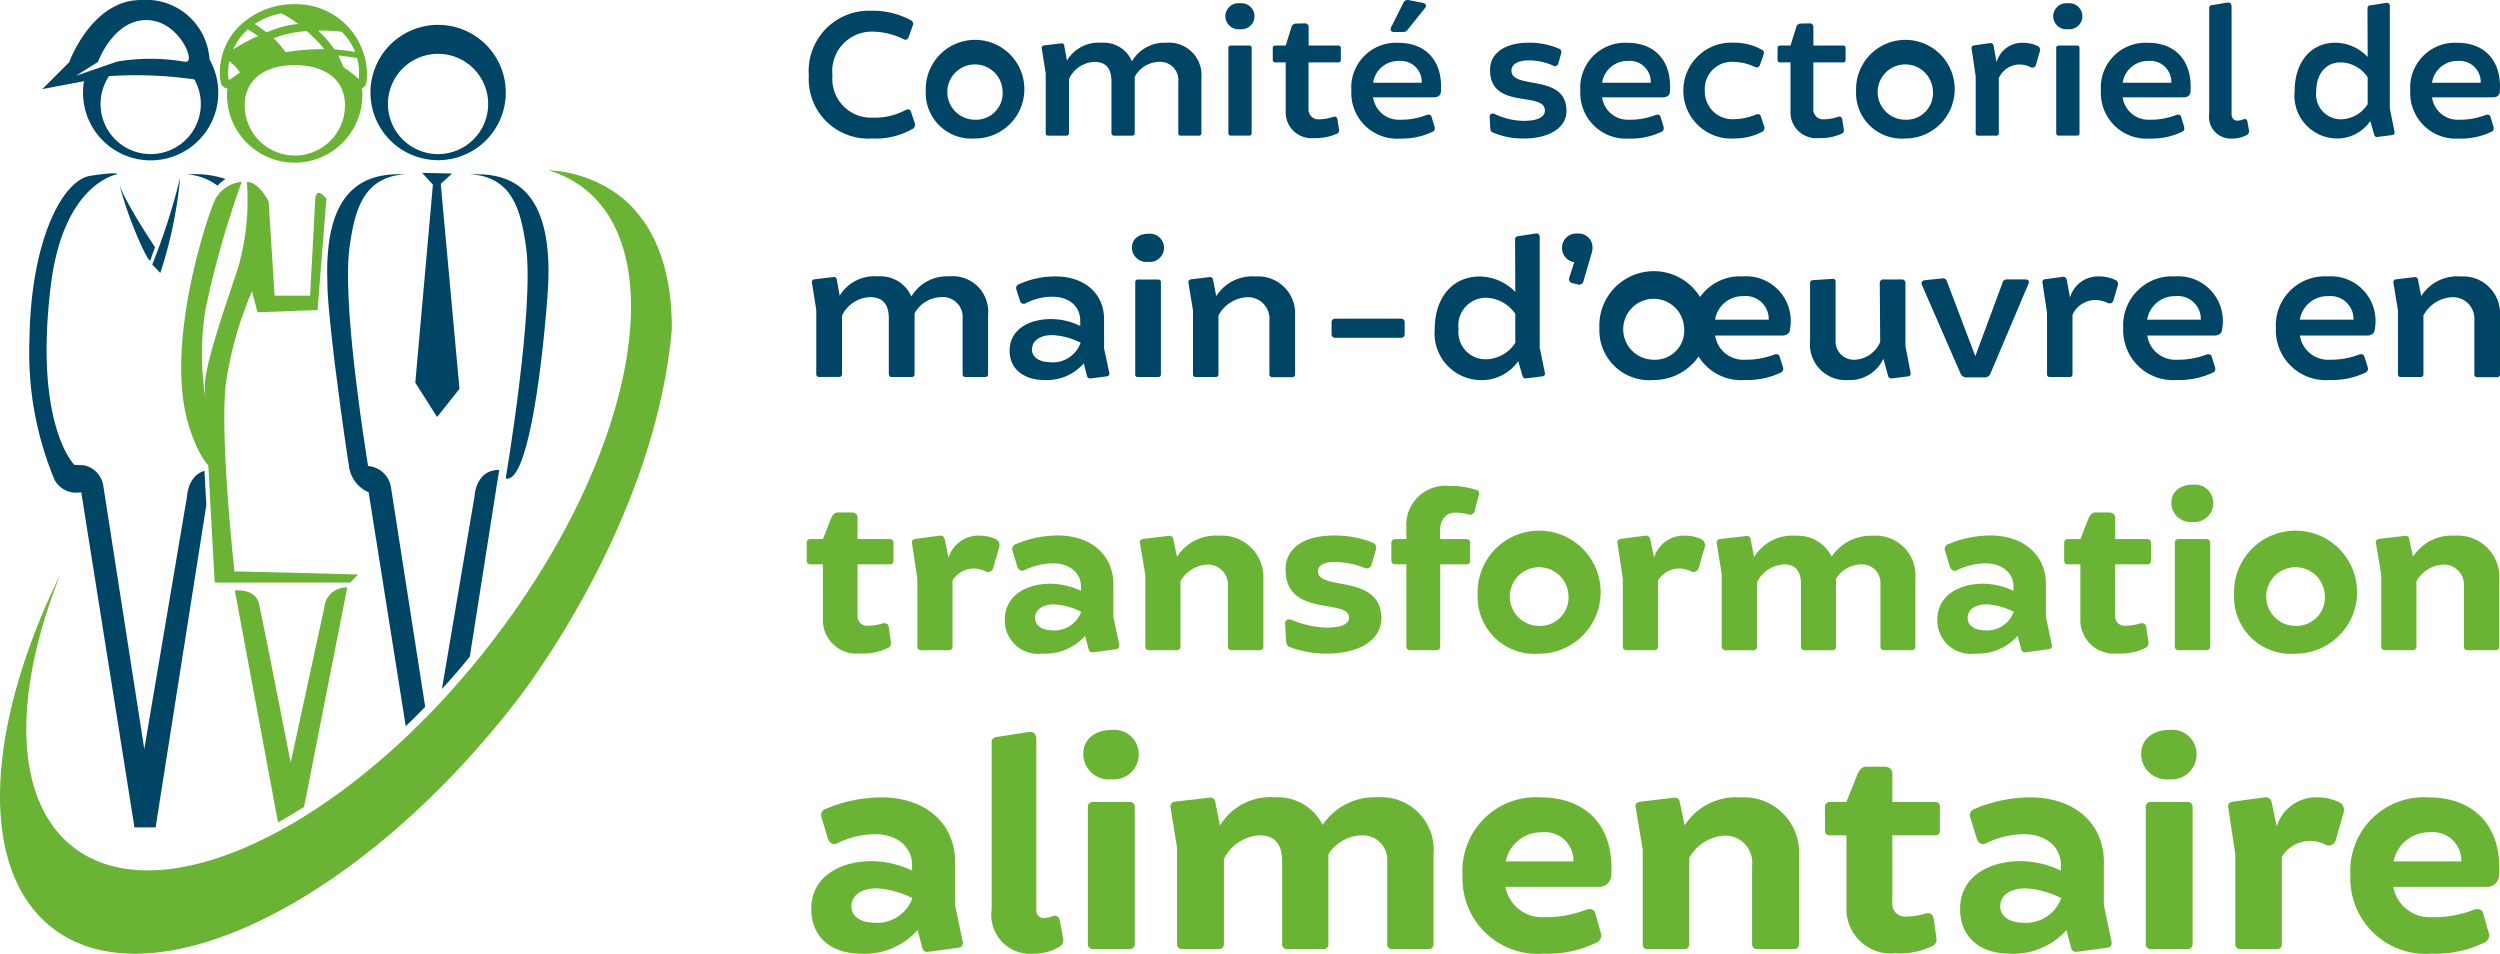 <?xml version="1.0" encoding="UTF-8"?>
<svg xmlns="http://www.w3.org/2000/svg" width="158.177" height="60.339" viewBox="0 0 158.177 60.339">
  <g id="Groupe_290" data-name="Groupe 290" transform="translate(-51.489 -589.622)">
    <g id="Groupe_15" data-name="Groupe 15" transform="translate(51.489 589.622)">
      <path id="Tracé_158" data-name="Tracé 158" d="M70.511,604.869a2.1,2.1,0,0,0-1.788,1.363c-.549,1.334-3.04,9.013-1.6,13.928.446,1.527,1.191,2.9,1.726,2.9l-.622-4.465a17.473,17.473,0,0,1,0-5.7A60.3,60.3,0,0,1,70.511,604.869Z" transform="translate(-55.217 -593.364)" fill="#6ab335"></path>
      <g id="Groupe_14" data-name="Groupe 14" transform="translate(2.682)">
        <path id="Tracé_159" data-name="Tracé 159" d="M69.533,604.534a6.069,6.069,0,0,0-2.23-.3h-.445a3.632,3.632,0,0,1,2.166.72A2.332,2.332,0,0,1,69.533,604.534Z" transform="translate(-57.943 -593.208)" fill="#004565"></path>
        <path id="Tracé_160" data-name="Tracé 160" d="M65.614,593.361a4.021,4.021,0,0,0-4.329-3.739c-3.133,0-4.546,3.937-4.546,3.937l-1.7,1.7,2.638-.5a4.279,4.279,0,1,0,7.933-1.39Zm-8.453,1.058,1.4-.879s.951-2.648,3.059-2.648,3.215,2.829,2.443,2.63v.01a12.682,12.682,0,0,0-4.279-.017Zm4.734,4.953a3.17,3.17,0,0,1-2.636-4.933,25.686,25.686,0,0,1,5.4.208,3.169,3.169,0,0,1-2.762,4.724Z" transform="translate(-55.043 -589.622)" fill="#004565"></path>
      </g>
      <path id="Tracé_161" data-name="Tracé 161" d="M75.559,652.766l2.732-13.884a1.376,1.376,0,0,0-1.446,1.241l-2.133,9.843s-1.79-9.153-2.018-10.092-1.517-.806-1.517-.806l2.735,14.677C74.455,653.444,75.006,653.116,75.559,652.766Z" transform="translate(-56.321 -601.712)" fill="#6ab335"></path>
      <path id="Tracé_162" data-name="Tracé 162" d="M78.367,629.713l-7.829-.2s-1-9.047-.5-12.183a23.6,23.6,0,0,1,1.609-5.537l.353,1.33,3.795-.14.564-7.046s-.664-.889-.712.085-.323,6.052-.323,6.052H73.079L72.7,606.1s-.61-1.225-1.376-1.225A15.431,15.431,0,0,1,70.8,610.2c-.791,2.43-2.114,6.138-2.129,7.517s.619,12.505.619,12.505h8.576Z" transform="translate(-55.705 -593.365)" fill="#6ab335"></path>
      <path id="Tracé_163" data-name="Tracé 163" d="M88.25,624.591,86.186,636.8q.9-.982,1.763-2.046l1.858-11.814C88.311,622.937,88.25,624.591,88.25,624.591Zm-5.28-.482a1.6,1.6,0,0,0-1.459-1.416c-.418-2.626-1.622-10.656-1.168-13.87.324-2.289.843-4.441,3.563-4.592h-.431c-2.333,0-4.726,1.089-4.539,6.749,0,.033,0,.059,0,.094,0,.816.149,2.387.353,4.131.07.643.148,1.276.231,1.889.293,2.295.609,4.54.773,5.517a2.085,2.085,0,0,0,1.254,1.744l2.348,14.8q.619-.594,1.23-1.226Z" transform="translate(-58.223 -593.208)" fill="#004565"></path>
      <path id="Tracé_164" data-name="Tracé 164" d="M86.741,604.116l.685.747L86.312,617.39l1.381,2.173,1.414-1.782-1.185-12.967.715-.657Z" transform="translate(-60.036 -593.179)" fill="#004565"></path>
      <path id="Tracé_165" data-name="Tracé 165" d="M93.1,623.482s1.835-10.784,1.287-14.659c-.324-2.289-.843-4.441-3.563-4.592h.431c2.457,0,4.986,1.2,4.493,7.681C95.322,617.523,94.388,623.829,93.1,623.482Z" transform="translate(-61.106 -593.208)" fill="#004565"></path>
      <path id="Tracé_166" data-name="Tracé 166" d="M86.833,591.707a4.281,4.281,0,1,0,4.281,4.281A4.281,4.281,0,0,0,86.833,591.707Zm0,8.176A3.171,3.171,0,1,1,90,596.713,3.171,3.171,0,0,1,86.833,599.883Z" transform="translate(-59.113 -590.134)" fill="#004565"></path>
      <path id="Tracé_167" data-name="Tracé 167" d="M61.41,604.757a24.385,24.385,0,0,0,1.184,3.5c.778,1.807.838,1.555.838,1.555l.3-.835S61.553,605.725,61.41,604.757Z" transform="translate(-53.924 -593.337)" fill="#004565"></path>
      <path id="Tracé_168" data-name="Tracé 168" d="M64.256,610.013a40.179,40.179,0,0,0,1.765-5.5,27.273,27.273,0,0,1-1.256,6.031Z" transform="translate(-54.623 -593.276)" fill="#004565"></path>
      <path id="Tracé_169" data-name="Tracé 169" d="M93.994,613.99c.032-3.712-1.034-6.717-3.306-8.476a8.091,8.091,0,0,0-4.519-1.61,6.746,6.746,0,0,1,2.261,1.135c5.663,4.388,3.027,17.277-5.891,28.791s-20.742,17.284-26.406,12.9c-3.793-2.939-3.854-9.7-.807-17.3-4.766,9.7-5.262,18.737-.523,22.407,6.3,4.878,19.432-1.541,29.339-14.327C84.141,637.5,92.886,626.531,93.994,613.99Z" transform="translate(-51.489 -593.127)" fill="#6ab335"></path>
      <path id="Tracé_170" data-name="Tracé 170" d="M74.592,589.975a4.88,4.88,0,0,0-3.1,1.1.21.21,0,0,0-.029.016l0,0a4.13,4.13,0,0,0-1.535,3.176,2.351,2.351,0,0,0,.072.691.464.464,0,0,0,.407.352c-.011.115-.026.227-.026.344a4.281,4.281,0,1,0,8.561,0c0-.124-.008-.246-.02-.367a.441.441,0,0,0,.277-.358,3.638,3.638,0,0,0,.039-.662h0A4.491,4.491,0,0,0,74.592,589.975Zm1.679,1.669c.42,0,.785.02,1.044.042.146.012.254.023.324.032a3.744,3.744,0,0,1,.847,1.277c-.337-.054-.856-.134-1.311-.158a6.028,6.028,0,0,0-.608-.771c-.143-.152-.279-.287-.416-.419Zm-.081.772c.129.139.24.275.343.408a13.961,13.961,0,0,0-2.448.187,5.792,5.792,0,0,0-.761-.882c.19-.071.383-.137.577-.194a7.316,7.316,0,0,1,1.527-.257C75.668,591.891,75.92,592.128,76.19,592.416Zm-2.37-1.858a5.089,5.089,0,0,1,.623.354c.128.084.275.189.429.306a7.148,7.148,0,0,0-1.116.224c-.3.088-.594.2-.879.312-.19-.147-.384-.291-.562-.409-.068-.041-.125-.078-.18-.113A4.326,4.326,0,0,1,73.82,590.557ZM71.7,591.569a7.182,7.182,0,0,1,.64.418,15.479,15.479,0,0,0-1.576.847A3.8,3.8,0,0,1,71.7,591.569Zm-.895,3.009a2.614,2.614,0,0,1-.269.18.4.4,0,0,1-.043.023,2.238,2.238,0,0,1-.042-.515,3.505,3.505,0,0,1,.073-.687,2.578,2.578,0,0,1,.4.36,3.877,3.877,0,0,1,.275.351C71.046,594.4,70.915,594.5,70.8,594.578Zm3.866,4.972A3.171,3.171,0,0,1,71.5,596.38c0-1.751,1.42-2.554,3.171-2.554s3.172.8,3.172,2.554A3.171,3.171,0,0,1,74.669,599.55Zm4.05-4.844a9.642,9.642,0,0,0-.981-.757,4.734,4.734,0,0,0-.334-.73c.457.041.927.122,1.208.166a3.456,3.456,0,0,1,.12.882C78.734,594.455,78.729,594.6,78.72,594.706Z" transform="translate(-56.017 -589.709)" fill="#6ab335"></path>
      <path id="Tracé_171" data-name="Tracé 171" d="M65.03,622.98c-1.046.3-1.1,1.592-1.1,1.592l-2.708,16.015-2.6-16.71a1.549,1.549,0,0,0-1.24-1.253L56.8,622.6s-2.563-2.5-1.5-11.291c.794-6.589,4.233-7.1,4.233-7.1s-.015-.172-1.741.106-3.757,4.038-3.836,10.4a20.891,20.891,0,0,0,1.586,8.829,1.564,1.564,0,0,0,1.521.81l.172-.017,3.365,21.2h1.339l3.211-20.409C65.106,624.424,65.067,623.7,65.03,622.98Z" transform="translate(-52.093 -593.188)" fill="#004565"></path>
    </g>
    <g id="Groupe_16" data-name="Groupe 16" transform="translate(102.528 589.622)">
      <path id="Tracé_172" data-name="Tracé 172" d="M125.915,597.977a4.7,4.7,0,0,1-2.615.63,3.763,3.763,0,0,1-3.992-3.98,3.817,3.817,0,0,1,3.98-4.1,4.945,4.945,0,0,1,2.483.606.236.236,0,0,1,.131.285l-.273.761c-.059.166-.19.214-.309.154a4.5,4.5,0,0,0-2.031-.487,2.5,2.5,0,0,0-2.484,2.78,2.442,2.442,0,0,0,2.5,2.661,4.128,4.128,0,0,0,2.115-.475c.155-.084.3-.047.345.084l.249.736A.321.321,0,0,1,125.915,597.977Z" transform="translate(-119.173 -589.845)" fill="#004565"></path>
      <path id="Tracé_173" data-name="Tracé 173" d="M129.115,596.241a3.12,3.12,0,1,1,3.113,3.03A2.891,2.891,0,0,1,129.115,596.241Zm4.859,0a1.749,1.749,0,1,0-1.747,1.842A1.685,1.685,0,0,0,133.974,596.241Z" transform="translate(-121.58 -590.509)" fill="#004565"></path>
      <path id="Tracé_174" data-name="Tracé 174" d="M148.941,595.449v3.47a.15.15,0,0,1-.167.166h-1.128a.15.15,0,0,1-.166-.166v-3.255a1.15,1.15,0,0,0-1.248-1.248,1.79,1.79,0,0,0-1.509.951v3.552a.15.15,0,0,1-.166.166h-1.129a.159.159,0,0,1-.178-.166v-3.255c0-.9-.4-1.248-1.093-1.248a1.858,1.858,0,0,0-1.592,1.081v3.422c0,.107-.06.166-.179.166h-1.128a.15.15,0,0,1-.166-.166v-3.766l-.25-1.58a.165.165,0,0,1,.154-.2l1.081-.13a.161.161,0,0,1,.19.166l.166.927a2.317,2.317,0,0,1,2.2-1.129,1.922,1.922,0,0,1,1.914,1.176,2.361,2.361,0,0,1,2.162-1.176A2.053,2.053,0,0,1,148.941,595.449Z" transform="translate(-123.967 -590.501)" fill="#004565"></path>
      <path id="Tracé_175" data-name="Tracé 175" d="M154.237,590.705a.832.832,0,0,1,.938-.807.824.824,0,1,1,0,1.64A.837.837,0,0,1,154.237,590.705Zm.19,7.4v-5.37a.15.15,0,0,1,.166-.166h1.14a.15.15,0,0,1,.167.166v5.37a.15.15,0,0,1-.167.166h-1.14A.15.15,0,0,1,154.427,598.108Z" transform="translate(-127.746 -589.69)" fill="#004565"></path>
      <path id="Tracé_176" data-name="Tracé 176" d="M162.515,593.151v.736a.15.15,0,0,1-.166.166h-1.877v2.934a.623.623,0,0,0,.665.666,2.919,2.919,0,0,0,.891-.154.187.187,0,0,1,.274.166l.1.641a.223.223,0,0,1-.119.25,3.308,3.308,0,0,1-1.473.285,1.632,1.632,0,0,1-1.782-1.7v-3.089h-.641c-.119,0-.178-.059-.178-.166v-.736c0-.107.059-.166.178-.166h.641l.357-1.141a.307.307,0,0,1,.273-.249l.558-.013a.233.233,0,0,1,.262.262v1.141h1.877A.15.15,0,0,1,162.515,593.151Z" transform="translate(-128.719 -590.103)" fill="#004565"></path>
      <path id="Tracé_177" data-name="Tracé 177" d="M170.466,595.438c-.012.214-.19.344-.439.344h-3.85a1.64,1.64,0,0,0,1.711,1.414,4.455,4.455,0,0,0,1.64-.285c.166-.071.309-.036.345.1l.19.618c.035.143.011.261-.107.321a4.46,4.46,0,0,1-2.068.44,2.891,2.891,0,0,1-3.088-3.03,2.834,2.834,0,0,1,2.97-3.029C169.467,592.325,170.608,593.43,170.466,595.438Zm-2.661-1.96a1.614,1.614,0,0,0-1.628,1.378h3.077A1.329,1.329,0,0,0,167.8,593.478Zm-.487-2.138.784-1.557a.3.3,0,0,1,.333-.155l.9.179c.19.047.249.178.119.332l-1.093,1.366a.351.351,0,0,1-.309.143h-.57C167.318,591.648,167.235,591.505,167.318,591.34Z" transform="translate(-130.338 -589.622)" fill="#004565"></path>
      <path id="Tracé_178" data-name="Tracé 178" d="M178.563,599.264a4.732,4.732,0,0,1-1.985-.392c-.119-.048-.131-.167-.143-.285l-.035-.724c0-.155.155-.214.309-.155a4.3,4.3,0,0,0,1.853.439c.867,0,1.33-.237,1.33-.654,0-1.247-3.481-.011-3.469-2.578,0-1.033.915-1.711,2.448-1.711a4.691,4.691,0,0,1,1.924.38.236.236,0,0,1,.131.285l-.179.63a.222.222,0,0,1-.309.166,3.727,3.727,0,0,0-1.568-.344c-.678,0-1.081.249-1.093.629-.023,1.271,3.457.154,3.481,2.554C181.271,598.563,180.2,599.264,178.563,599.264Z" transform="translate(-133.185 -590.501)" fill="#004565"></path>
      <path id="Tracé_179" data-name="Tracé 179" d="M189.669,596.317c-.013.214-.19.344-.44.344h-3.85a1.64,1.64,0,0,0,1.711,1.414,4.451,4.451,0,0,0,1.639-.285c.167-.071.309-.035.345.1l.19.618c.035.143.012.261-.107.321a4.458,4.458,0,0,1-2.067.44,2.891,2.891,0,0,1-3.089-3.03,2.835,2.835,0,0,1,2.971-3.03C188.671,593.2,189.811,594.309,189.669,596.317Zm-2.661-1.96a1.614,1.614,0,0,0-1.628,1.378h3.077A1.328,1.328,0,0,0,187.008,594.357Z" transform="translate(-135.051 -590.501)" fill="#004565"></path>
      <path id="Tracé_180" data-name="Tracé 180" d="M197.653,598.824a3.791,3.791,0,0,1-1.77.44,3.037,3.037,0,1,1-.011-6.06,3.5,3.5,0,0,1,1.722.44.221.221,0,0,1,.131.273l-.238.678a.218.218,0,0,1-.321.143,3.332,3.332,0,0,0-1.366-.322,1.712,1.712,0,0,0-1.806,1.818,1.751,1.751,0,0,0,1.889,1.806,3.779,3.779,0,0,0,1.307-.274c.166-.071.3-.059.345.083l.214.642A.284.284,0,0,1,197.653,598.824Z" transform="translate(-137.168 -590.501)" fill="#004565"></path>
      <path id="Tracé_181" data-name="Tracé 181" d="M204.842,593.151v.736a.15.15,0,0,1-.166.166H202.8v2.934a.623.623,0,0,0,.666.666,2.927,2.927,0,0,0,.891-.154.187.187,0,0,1,.273.166l.1.641a.222.222,0,0,1-.119.25,3.3,3.3,0,0,1-1.473.285,1.632,1.632,0,0,1-1.782-1.7v-3.089h-.642c-.118,0-.178-.059-.178-.166v-.736c0-.107.06-.166.178-.166h.642l.356-1.141a.307.307,0,0,1,.273-.249l.558-.013a.233.233,0,0,1,.261.262v1.141h1.877A.15.15,0,0,1,204.842,593.151Z" transform="translate(-139.108 -590.103)" fill="#004565"></path>
      <path id="Tracé_182" data-name="Tracé 182" d="M207.125,596.241a3.12,3.12,0,1,1,3.113,3.03A2.891,2.891,0,0,1,207.125,596.241Zm4.859,0a1.749,1.749,0,1,0-1.747,1.842A1.685,1.685,0,0,0,211.984,596.241Z" transform="translate(-140.727 -590.509)" fill="#004565"></path>
      <path id="Tracé_183" data-name="Tracé 183" d="M221.13,593.728l-.249.867a.232.232,0,0,1-.345.154,1.588,1.588,0,0,0-.724-.166,1.445,1.445,0,0,0-1.283.867v3.47a.15.15,0,0,1-.166.166h-1.129a.145.145,0,0,1-.167-.166v-3.588l-.261-1.758c-.012-.119.035-.19.154-.2l1-.143a.2.2,0,0,1,.238.155l.19,1.057a1.674,1.674,0,0,1,1.675-1.236,2.141,2.141,0,0,1,.891.19A.268.268,0,0,1,221.13,593.728Z" transform="translate(-143.102 -590.501)" fill="#004565"></path>
      <path id="Tracé_184" data-name="Tracé 184" d="M223.653,590.705a.833.833,0,0,1,.939-.807.824.824,0,1,1,0,1.64A.837.837,0,0,1,223.653,590.705Zm.19,7.4v-5.37a.15.15,0,0,1,.167-.166h1.14a.15.15,0,0,1,.166.166v5.37a.15.15,0,0,1-.166.166h-1.14A.15.15,0,0,1,223.843,598.108Z" transform="translate(-144.783 -589.69)" fill="#004565"></path>
      <path id="Tracé_185" data-name="Tracé 185" d="M233.318,596.317c-.012.214-.19.344-.439.344h-3.85a1.64,1.64,0,0,0,1.711,1.414,4.451,4.451,0,0,0,1.639-.285c.166-.071.309-.035.345.1l.19.618c.035.143.011.261-.107.321a4.458,4.458,0,0,1-2.067.44,2.891,2.891,0,0,1-3.089-3.03,2.834,2.834,0,0,1,2.97-3.03C232.32,593.2,233.46,594.309,233.318,596.317Zm-2.661-1.96a1.614,1.614,0,0,0-1.628,1.378h3.077A1.329,1.329,0,0,0,230.656,594.357Z" transform="translate(-145.764 -590.501)" fill="#004565"></path>
      <path id="Tracé_186" data-name="Tracé 186" d="M239.133,598.2a1.818,1.818,0,0,1-.927.238,1.375,1.375,0,0,1-1.474-1.557v-6.7A.165.165,0,0,1,236.9,590l.985-.167c.167-.023.262.083.262.261v6.784c0,.261.143.428.356.428a.97.97,0,0,0,.392-.084.169.169,0,0,1,.25.119l.107.594A.268.268,0,0,1,239.133,598.2Z" transform="translate(-147.993 -589.673)" fill="#004565"></path>
      <path id="Tracé_187" data-name="Tracé 187" d="M250.049,598.229l-.927.119a.17.17,0,0,1-.19-.142l-.25-.868a2.529,2.529,0,0,1-2.055,1.105,2.71,2.71,0,0,1-2.732-2.982c0-1.854,1.034-3.078,2.578-3.078a2.869,2.869,0,0,1,2.043.9l-.011-3.054a.191.191,0,0,1,.2-.214l.987-.154a.192.192,0,0,1,.226.214v6.475l.3,1.473C250.239,598.158,250.168,598.217,250.049,598.229Zm-1.533-1.96v-1.7a2.1,2.1,0,0,0-1.722-.94c-.915,0-1.533.725-1.533,1.831a1.576,1.576,0,0,0,1.533,1.77A2.037,2.037,0,0,0,248.516,596.269Z" transform="translate(-149.751 -589.681)" fill="#004565"></path>
      <path id="Tracé_188" data-name="Tracé 188" d="M259.258,596.317c-.012.214-.19.344-.439.344h-3.85a1.64,1.64,0,0,0,1.711,1.414,4.451,4.451,0,0,0,1.639-.285c.166-.071.309-.035.345.1l.19.618c.035.143.011.261-.107.321a4.458,4.458,0,0,1-2.067.44,2.891,2.891,0,0,1-3.089-3.03,2.835,2.835,0,0,1,2.971-3.03C258.26,593.2,259.4,594.309,259.258,596.317Zm-2.661-1.96a1.614,1.614,0,0,0-1.628,1.378h3.077A1.328,1.328,0,0,0,256.6,594.357Z" transform="translate(-152.131 -590.501)" fill="#004565"></path>
      <path id="Tracé_189" data-name="Tracé 189" d="M130.716,615.231v3.753a.164.164,0,0,1-.183.18h-1.245a.164.164,0,0,1-.183-.18v-3.522a1.255,1.255,0,0,0-1.376-1.349,1.976,1.976,0,0,0-1.664,1.028v3.843a.164.164,0,0,1-.184.18h-1.245a.174.174,0,0,1-.2-.18v-3.522c0-.977-.445-1.349-1.205-1.349a2.051,2.051,0,0,0-1.757,1.169v3.7c0,.116-.065.18-.2.18h-1.245a.164.164,0,0,1-.183-.18V614.91l-.275-1.71a.18.18,0,0,1,.171-.219l1.193-.141a.177.177,0,0,1,.209.18l.183,1a2.57,2.57,0,0,1,2.424-1.221,2.121,2.121,0,0,1,2.11,1.273,2.616,2.616,0,0,1,2.385-1.273A2.242,2.242,0,0,1,130.716,615.231Z" transform="translate(-119.239 -595.312)" fill="#004565"></path>
      <path id="Tracé_190" data-name="Tracé 190" d="M142.295,619.126l-1.022.128a.2.2,0,0,1-.235-.168l-.2-.783a3.109,3.109,0,0,1-2.529,1.053c-1.311-.013-2.163-.733-2.163-1.85,0-1.363,1.245-2.006,2.621-2.006a4.191,4.191,0,0,1,1.848.437v-.322c0-.912-.681-1.529-1.782-1.529a3.644,3.644,0,0,0-1.69.425.24.24,0,0,1-.341-.18l-.236-.72a.256.256,0,0,1,.158-.309,5.509,5.509,0,0,1,2.32-.5c1.861,0,3.079,1.093,3.079,2.712v1.838l.328,1.542A.177.177,0,0,1,142.295,619.126Zm-1.664-2.108v-.026a4.363,4.363,0,0,0-1.769-.475c-.787-.013-1.3.347-1.3.912,0,.476.445.784,1.127.8A1.861,1.861,0,0,0,140.631,617.018Z" transform="translate(-123.306 -595.312)" fill="#004565"></path>
      <path id="Tracé_191" data-name="Tracé 191" d="M146.4,610.1c0-.527.419-.874,1.035-.874a.893.893,0,1,1,0,1.774A.916.916,0,0,1,146.4,610.1Zm.21,8.007V612.3a.164.164,0,0,1,.183-.18h1.258a.164.164,0,0,1,.183.18v5.809a.164.164,0,0,1-.183.18H146.79A.164.164,0,0,1,146.607,618.106Z" transform="translate(-125.822 -594.434)" fill="#004565"></path>
      <path id="Tracé_192" data-name="Tracé 192" d="M157.887,615.257v3.728a.174.174,0,0,1-.184.192h-1.258a.173.173,0,0,1-.183-.192v-3.393a1.363,1.363,0,0,0-1.4-1.477,2.181,2.181,0,0,0-1.822,1.157v3.714a.161.161,0,0,1-.171.18H151.61a.164.164,0,0,1-.183-.18v-4.036l-.289-1.76a.185.185,0,0,1,.184-.206l1.154-.141a.194.194,0,0,1,.222.18l.2,1.029a2.683,2.683,0,0,1,2.49-1.247A2.337,2.337,0,0,1,157.887,615.257Z" transform="translate(-126.985 -595.312)" fill="#004565"></path>
      <path id="Tracé_193" data-name="Tracé 193" d="M163.377,616.345h4.154a.221.221,0,0,1,.235.244v.72a.222.222,0,0,1-.235.245h-4.154a.222.222,0,0,1-.236-.245v-.72A.222.222,0,0,1,163.377,616.345Z" transform="translate(-129.931 -596.181)" fill="#004565"></path>
      <path id="Tracé_194" data-name="Tracé 194" d="M178.579,618.238l-1.022.128a.189.189,0,0,1-.21-.154l-.275-.939a2.8,2.8,0,0,1-2.267,1.2,2.956,2.956,0,0,1-3.014-3.226c0-2.006,1.14-3.329,2.844-3.329a3.2,3.2,0,0,1,2.254.976l-.013-3.3c0-.155.078-.219.223-.231l1.087-.167a.211.211,0,0,1,.249.232v7l.328,1.594C178.789,618.161,178.71,618.225,178.579,618.238Zm-1.69-2.121v-1.838a2.333,2.333,0,0,0-1.9-1.016,1.747,1.747,0,0,0-1.689,1.98,1.718,1.718,0,0,0,1.689,1.915A2.263,2.263,0,0,0,176.889,616.117Z" transform="translate(-132.054 -594.424)" fill="#004565"></path>
      <path id="Tracé_195" data-name="Tracé 195" d="M184.321,610.518l-.5,1.71a.284.284,0,0,1-.38.192l-.315-.077a.259.259,0,0,1-.2-.347l.315-.976a.911.911,0,0,1-.773-.926.9.9,0,0,1,.983-.887.87.87,0,0,1,.944.887A1.1,1.1,0,0,1,184.321,610.518Z" transform="translate(-134.676 -594.429)" fill="#004565"></path>
      <path id="Tracé_196" data-name="Tracé 196" d="M185.6,616.087a3.444,3.444,0,1,1,3.432,3.278A3.16,3.16,0,0,1,185.6,616.087Zm5.36,0a1.927,1.927,0,1,0-1.927,1.992A1.839,1.839,0,0,0,190.961,616.087Z" transform="translate(-135.444 -595.32)" fill="#004565"></path>
      <path id="Tracé_197" data-name="Tracé 197" d="M199.542,616.169c-.014.232-.21.374-.485.374h-4.246a1.8,1.8,0,0,0,1.888,1.529,5.007,5.007,0,0,0,1.808-.308c.183-.077.341-.039.38.1l.211.669a.271.271,0,0,1-.118.347,4.992,4.992,0,0,1-2.28.475,3.159,3.159,0,0,1-3.408-3.278,3.1,3.1,0,0,1,3.276-3.277A2.825,2.825,0,0,1,199.542,616.169Zm-2.936-2.12a1.77,1.77,0,0,0-1.8,1.49h3.395A1.454,1.454,0,0,0,196.606,614.049Z" transform="translate(-137.331 -595.312)" fill="#004565"></path>
      <path id="Tracé_198" data-name="Tracé 198" d="M209.46,619.176l-1.022.128a.208.208,0,0,1-.236-.154l-.3-1.093a2.338,2.338,0,0,1-2.227,1.35,2.265,2.265,0,0,1-2.412-2.493v-3.651a.181.181,0,0,1,.2-.179l1.232-.078c.131-.012.183.064.183.18v3.69a1.165,1.165,0,0,0,1.245,1.246A1.852,1.852,0,0,0,207.7,617l-.026-3.715a.22.22,0,0,1,.25-.244h1.139a.222.222,0,0,1,.236.244v3.971l.327,1.71A.176.176,0,0,1,209.46,619.176Z" transform="translate(-139.778 -595.361)" fill="#004565"></path>
      <path id="Tracé_199" data-name="Tracé 199" d="M219.381,613.293l-2.412,5.693a.372.372,0,0,1-.38.244h-1.14a.385.385,0,0,1-.367-.232l-2.45-5.616c-.079-.167.026-.283.183-.3l1.1-.115a.25.25,0,0,1,.288.155l1.808,4.768,1.73-4.665a.239.239,0,0,1,.248-.193h1.219C219.381,613.036,219.433,613.152,219.381,613.293Z" transform="translate(-142.071 -595.353)" fill="#004565"></path>
      <path id="Tracé_200" data-name="Tracé 200" d="M227.52,613.368l-.275.938a.256.256,0,0,1-.38.168,1.772,1.772,0,0,0-.8-.18,1.593,1.593,0,0,0-1.415.938v3.753a.164.164,0,0,1-.183.18h-1.245c-.131,0-.183-.064-.183-.18V615.1l-.288-1.9a.173.173,0,0,1,.171-.219l1.1-.154a.226.226,0,0,1,.262.167l.21,1.144a1.843,1.843,0,0,1,1.848-1.337,2.385,2.385,0,0,1,.982.206A.289.289,0,0,1,227.52,613.368Z" transform="translate(-144.561 -595.312)" fill="#004565"></path>
      <path id="Tracé_201" data-name="Tracé 201" d="M235.774,616.169c-.013.232-.209.374-.484.374h-4.246a1.8,1.8,0,0,0,1.887,1.529,5,5,0,0,0,1.808-.308c.183-.077.341-.039.38.1l.209.669a.269.269,0,0,1-.118.347,4.992,4.992,0,0,1-2.28.475,3.159,3.159,0,0,1-3.407-3.278A3.1,3.1,0,0,1,232.8,612.8,2.825,2.825,0,0,1,235.774,616.169Zm-2.935-2.12a1.769,1.769,0,0,0-1.8,1.49h3.394A1.453,1.453,0,0,0,232.839,614.049Z" transform="translate(-146.224 -595.312)" fill="#004565"></path>
      <path id="Tracé_202" data-name="Tracé 202" d="M248.576,616.169c-.014.232-.21.374-.485.374h-4.246a1.8,1.8,0,0,0,1.887,1.529,5,5,0,0,0,1.808-.308c.183-.077.341-.039.38.1l.211.669a.271.271,0,0,1-.119.347,4.99,4.99,0,0,1-2.28.475,3.159,3.159,0,0,1-3.407-3.278A3.1,3.1,0,0,1,245.6,612.8,2.825,2.825,0,0,1,248.576,616.169Zm-2.936-2.12a1.769,1.769,0,0,0-1.8,1.49h3.394A1.453,1.453,0,0,0,245.64,614.049Z" transform="translate(-149.366 -595.312)" fill="#004565"></path>
      <path id="Tracé_203" data-name="Tracé 203" d="M258.921,615.257v3.728a.173.173,0,0,1-.183.192H257.48a.173.173,0,0,1-.183-.192v-3.393a1.363,1.363,0,0,0-1.4-1.477,2.181,2.181,0,0,0-1.822,1.157v3.714a.16.16,0,0,1-.171.18h-1.257a.165.165,0,0,1-.184-.18v-4.036l-.288-1.76a.184.184,0,0,1,.183-.206l1.154-.141a.193.193,0,0,1,.222.18l.2,1.029a2.683,2.683,0,0,1,2.49-1.247A2.337,2.337,0,0,1,258.921,615.257Z" transform="translate(-151.782 -595.312)" fill="#004565"></path>
      <path id="Tracé_204" data-name="Tracé 204" d="M124.621,634.526v1.113c0,.161-.073.235-.235.235h-2.036V639.1a.605.605,0,0,0,.674.659,3.3,3.3,0,0,0,.864-.132c.263-.073.4,0,.44.234l.132.938a.337.337,0,0,1-.161.352,3.589,3.589,0,0,1-1.816.366,2.128,2.128,0,0,1-2.329-2.2v-3.442h-.776c-.161,0-.248-.073-.248-.235v-1.113a.224.224,0,0,1,.248-.249h.776l.528-1.332c.088-.205.234-.352.395-.352h.893c.235,0,.381.117.381.352v1.332h2.036C124.548,634.277,124.621,634.365,124.621,634.526Z" transform="translate(-119.129 -600.169)" fill="#6ab335"></path>
      <path id="Tracé_205" data-name="Tracé 205" d="M133.479,635.25l-.38,1.318a.341.341,0,0,1-.5.22,1.687,1.687,0,0,0-.776-.176,1.6,1.6,0,0,0-1.3.762v4.159a.22.22,0,0,1-.235.249h-1.743a.224.224,0,0,1-.249-.249v-4.291l-.337-2.226c-.029-.176.058-.249.22-.279l1.509-.2a.278.278,0,0,1,.337.2l.249,1.188a1.966,1.966,0,0,1,1.963-1.392,2.417,2.417,0,0,1,.967.2A.42.42,0,0,1,133.479,635.25Z" transform="translate(-121.295 -600.643)" fill="#6ab335"></path>
      <path id="Tracé_206" data-name="Tracé 206" d="M142.759,641.726l-1.421.19c-.161.029-.249-.058-.294-.205l-.22-.835A3.385,3.385,0,0,1,138.13,642a2.113,2.113,0,0,1-2.387-2.139c0-1.567,1.406-2.284,2.9-2.284a4.556,4.556,0,0,1,1.919.454v-.278c0-.835-.688-1.465-1.772-1.465a4.245,4.245,0,0,0-1.816.439c-.205.088-.366-.015-.439-.235l-.307-1.01a.309.309,0,0,1,.19-.4,6.841,6.841,0,0,1,2.68-.557c2.109,0,3.515,1.245,3.515,3.076v2.065l.367,1.757A.227.227,0,0,1,142.759,641.726Zm-2.183-2.373a4.263,4.263,0,0,0-1.7-.469c-.747,0-1.216.337-1.216.864,0,.469.424.762,1.039.777A1.8,1.8,0,0,0,140.576,639.353Z" transform="translate(-123.207 -600.645)" fill="#6ab335"></path>
      <path id="Tracé_207" data-name="Tracé 207" d="M154.88,637.317v4.233a.22.22,0,0,1-.249.234h-1.743a.22.22,0,0,1-.249-.234v-3.765a1.284,1.284,0,0,0-1.289-1.421,2.071,2.071,0,0,0-1.714,1.055v4.115a.224.224,0,0,1-.249.249h-1.742c-.161,0-.234-.088-.234-.249V637.01l-.337-1.992c-.044-.176.059-.249.22-.279l1.611-.189a.232.232,0,0,1,.278.22l.234,1.1a2.927,2.927,0,0,1,2.681-1.333A2.629,2.629,0,0,1,154.88,637.317Z" transform="translate(-125.985 -600.645)" fill="#6ab335"></path>
      <path id="Tracé_208" data-name="Tracé 208" d="M161.867,642a6.723,6.723,0,0,1-2.358-.425c-.161-.073-.19-.235-.205-.4l-.059-1.084c-.014-.234.22-.307.44-.219a6.1,6.1,0,0,0,2.182.483c.923,0,1.421-.219,1.421-.629,0-1.245-4.014.014-4.014-3.047,0-1.3,1.084-2.153,3.076-2.153a6.492,6.492,0,0,1,2.446.454.339.339,0,0,1,.205.4l-.278.967a.317.317,0,0,1-.439.234,5.288,5.288,0,0,0-1.933-.38c-.675,0-1.025.234-1.025.585-.015,1.274,3.983.132,4.013,2.974C165.338,641.111,163.99,642,161.867,642Z" transform="translate(-128.975 -600.645)" fill="#6ab335"></path>
      <path id="Tracé_209" data-name="Tracé 209" d="M173.7,630.9l-.278,1.055a.294.294,0,0,1-.381.22,2.872,2.872,0,0,0-.835-.118c-.63,0-.967.484-.967,1.128v.542H172.9c.161,0,.234.088.234.249v1.1c0,.161-.072.249-.234.249h-1.655v5.185c0,.162-.074.249-.235.249h-1.656a.224.224,0,0,1-.249-.249v-5.185h-.673c-.191,0-.278-.088-.278-.249v-1.1c0-.161.088-.249.278-.249h.673V633a2.472,2.472,0,0,1,2.68-2.636,5.316,5.316,0,0,1,1.729.249A.233.233,0,0,1,173.7,630.9Z" transform="translate(-131.161 -599.621)" fill="#6ab335"></path>
      <path id="Tracé_210" data-name="Tracé 210" d="M175.392,638.273a3.892,3.892,0,1,1,3.9,3.736A3.6,3.6,0,0,1,175.392,638.273Zm5.741,0a1.856,1.856,0,1,0-1.846,1.978A1.8,1.8,0,0,0,181.133,638.273Z" transform="translate(-132.938 -600.65)" fill="#6ab335"></path>
      <path id="Tracé_211" data-name="Tracé 211" d="M192.635,635.25l-.381,1.318a.341.341,0,0,1-.5.22,1.683,1.683,0,0,0-.776-.176,1.6,1.6,0,0,0-1.3.762v4.159a.22.22,0,0,1-.235.249H187.7a.224.224,0,0,1-.25-.249v-4.291l-.337-2.226c-.029-.176.058-.249.22-.279l1.509-.2a.278.278,0,0,1,.337.2l.249,1.188a1.968,1.968,0,0,1,1.963-1.392,2.417,2.417,0,0,1,.967.2A.421.421,0,0,1,192.635,635.25Z" transform="translate(-135.813 -600.643)" fill="#6ab335"></path>
      <path id="Tracé_212" data-name="Tracé 212" d="M208.005,637.273v4.262c0,.161-.072.249-.234.249h-1.742a.22.22,0,0,1-.235-.249V637.6a1.172,1.172,0,0,0-1.26-1.245,1.935,1.935,0,0,0-1.552.909v4.276a.22.22,0,0,1-.234.249H201a.22.22,0,0,1-.234-.249V637.6c0-.893-.41-1.245-1.069-1.245a2.028,2.028,0,0,0-1.714,1.128v4.057a.224.224,0,0,1-.249.249H196a.23.23,0,0,1-.249-.249v-4.584l-.308-1.9a.237.237,0,0,1,.22-.309l1.655-.189c.147-.015.235.058.264.22l.22,1.113a2.827,2.827,0,0,1,2.652-1.348,2.384,2.384,0,0,1,2.255,1.318,2.979,2.979,0,0,1,2.593-1.318A2.516,2.516,0,0,1,208.005,637.273Z" transform="translate(-137.857 -600.645)" fill="#6ab335"></path>
      <path id="Tracé_213" data-name="Tracé 213" d="M220.953,641.726l-1.422.19c-.161.029-.249-.058-.293-.205l-.22-.835A3.385,3.385,0,0,1,216.324,642a2.114,2.114,0,0,1-2.388-2.139c0-1.567,1.407-2.284,2.9-2.284a4.556,4.556,0,0,1,1.919.454v-.278c0-.835-.689-1.465-1.772-1.465a4.245,4.245,0,0,0-1.816.439c-.205.088-.367-.015-.439-.235l-.308-1.01a.31.31,0,0,1,.191-.4,6.841,6.841,0,0,1,2.68-.557c2.109,0,3.515,1.245,3.515,3.076v2.065l.367,1.757A.227.227,0,0,1,220.953,641.726Zm-2.183-2.373a4.263,4.263,0,0,0-1.7-.469c-.747,0-1.216.337-1.216.864,0,.469.424.762,1.039.777A1.8,1.8,0,0,0,218.77,639.353Z" transform="translate(-142.398 -600.645)" fill="#6ab335"></path>
      <path id="Tracé_214" data-name="Tracé 214" d="M230.064,634.526v1.113c0,.161-.073.235-.235.235h-2.036V639.1a.605.605,0,0,0,.675.659,3.3,3.3,0,0,0,.863-.132c.263-.073.4,0,.44.234l.132.938a.336.336,0,0,1-.162.352,3.587,3.587,0,0,1-1.816.366,2.128,2.128,0,0,1-2.329-2.2v-3.442h-.776c-.161,0-.249-.073-.249-.235v-1.113a.224.224,0,0,1,.249-.249h.776l.528-1.332c.088-.205.234-.352.4-.352h.893c.235,0,.381.117.381.352v1.332h2.036C229.991,634.277,230.064,634.365,230.064,634.526Z" transform="translate(-145.009 -600.169)" fill="#6ab335"></path>
      <path id="Tracé_215" data-name="Tracé 215" d="M233.558,631.406c0-.688.543-1.142,1.363-1.142a1.158,1.158,0,0,1,1.288,1.142,1.189,1.189,0,0,1-1.288,1.216A1.221,1.221,0,0,1,233.558,631.406Zm.22,9.08v-6.532a.225.225,0,0,1,.249-.249h1.743a.231.231,0,0,1,.249.249v6.532a.23.23,0,0,1-.249.249h-1.743A.224.224,0,0,1,233.778,640.487Z" transform="translate(-147.214 -599.597)" fill="#6ab335"></path>
      <path id="Tracé_216" data-name="Tracé 216" d="M238.818,638.273a3.892,3.892,0,1,1,3.9,3.736A3.6,3.6,0,0,1,238.818,638.273Zm5.741,0a1.856,1.856,0,1,0-1.845,1.978A1.8,1.8,0,0,0,244.559,638.273Z" transform="translate(-148.505 -600.65)" fill="#6ab335"></path>
      <path id="Tracé_217" data-name="Tracé 217" d="M258.518,637.317v4.233a.22.22,0,0,1-.249.234h-1.744a.22.22,0,0,1-.249-.234v-3.765a1.284,1.284,0,0,0-1.288-1.421,2.069,2.069,0,0,0-1.714,1.055v4.115a.224.224,0,0,1-.249.249h-1.743c-.161,0-.234-.088-.234-.249V637.01l-.337-1.992c-.045-.176.058-.249.219-.279l1.612-.189a.231.231,0,0,1,.278.22l.234,1.1a2.927,2.927,0,0,1,2.681-1.333A2.629,2.629,0,0,1,258.518,637.317Z" transform="translate(-151.422 -600.645)" fill="#6ab335"></path>
      <path id="Tracé_218" data-name="Tracé 218" d="M128.8,666l-1.881.252c-.214.039-.33-.077-.388-.272l-.29-1.1a4.488,4.488,0,0,1-3.568,1.493c-1.939,0-3.161-1.087-3.161-2.831,0-2.074,1.862-3.025,3.839-3.025a6.039,6.039,0,0,1,2.54.6v-.368c0-1.1-.912-1.939-2.346-1.939a5.622,5.622,0,0,0-2.4.582c-.272.117-.485-.019-.582-.31l-.407-1.338a.41.41,0,0,1,.252-.523,9.072,9.072,0,0,1,3.548-.737c2.792,0,4.654,1.648,4.654,4.072v2.734l.484,2.326A.3.3,0,0,1,128.8,666Zm-2.889-3.141a5.656,5.656,0,0,0-2.249-.62c-.988,0-1.609.445-1.609,1.143,0,.621.562,1.009,1.377,1.028A2.378,2.378,0,0,0,125.909,662.86Z" transform="translate(-119.222 -606.032)" fill="#6ab335"></path>
      <path id="Tracé_219" data-name="Tracé 219" d="M138.945,664.577a3.087,3.087,0,0,1-1.629.447,2.457,2.457,0,0,1-2.676-2.793V651.664a.326.326,0,0,1,.311-.349l2.016-.31c.33-.058.5.136.5.465v10.78a.473.473,0,0,0,.446.524,1.533,1.533,0,0,0,.562-.116.319.319,0,0,1,.466.232l.233,1.222A.509.509,0,0,1,138.945,664.577Z" transform="translate(-122.936 -604.686)" fill="#6ab335"></path>
      <path id="Tracé_220" data-name="Tracé 220" d="M142.322,652.341c0-.912.718-1.512,1.8-1.512a1.534,1.534,0,0,1,1.706,1.512,1.574,1.574,0,0,1-1.706,1.609A1.615,1.615,0,0,1,142.322,652.341Zm.291,12.021v-8.647a.3.3,0,0,1,.33-.33h2.307a.306.306,0,0,1,.33.33v8.647a.306.306,0,0,1-.33.33h-2.307A.3.3,0,0,1,142.613,664.362Z" transform="translate(-124.821 -604.645)" fill="#6ab335"></path>
      <path id="Tracé_221" data-name="Tracé 221" d="M166.276,660.108v5.642c0,.214-.1.33-.31.33h-2.307a.291.291,0,0,1-.31-.33v-5.216a1.552,1.552,0,0,0-1.668-1.648,2.564,2.564,0,0,0-2.055,1.2v5.662a.291.291,0,0,1-.309.33h-2.308a.291.291,0,0,1-.309-.33v-5.216c0-1.182-.543-1.648-1.416-1.648a2.688,2.688,0,0,0-2.268,1.492v5.371a.3.3,0,0,1-.33.33h-2.307a.3.3,0,0,1-.329-.33v-6.068l-.407-2.52a.313.313,0,0,1,.29-.408l2.191-.252q.291-.03.349.291l.291,1.474a3.74,3.74,0,0,1,3.509-1.784,3.155,3.155,0,0,1,2.986,1.745,3.943,3.943,0,0,1,3.432-1.745A3.331,3.331,0,0,1,166.276,660.108Z" transform="translate(-126.616 -606.032)" fill="#6ab335"></path>
      <path id="Tracé_222" data-name="Tracé 222" d="M183.528,661.484a.76.76,0,0,1-.853.659h-5.837a2.343,2.343,0,0,0,2.424,1.92,7.136,7.136,0,0,0,2.618-.446c.31-.136.582-.058.64.194l.349,1.222a.5.5,0,0,1-.194.6,7.024,7.024,0,0,1-3.413.737,4.765,4.765,0,0,1-5.138-4.945,4.656,4.656,0,0,1,4.924-4.944C181.938,656.482,183.761,658.285,183.528,661.484Zm-4.382-2.792a2.288,2.288,0,0,0-2.288,1.842h4.284A1.8,1.8,0,0,0,179.147,658.692Z" transform="translate(-132.627 -606.032)" fill="#6ab335"></path>
      <path id="Tracé_223" data-name="Tracé 223" d="M198.97,660.166v5.6a.292.292,0,0,1-.33.31h-2.307a.291.291,0,0,1-.33-.31v-4.983a1.7,1.7,0,0,0-1.707-1.88,2.737,2.737,0,0,0-2.268,1.4v5.449a.3.3,0,0,1-.33.33h-2.307c-.213,0-.309-.116-.309-.33v-5.991l-.446-2.637c-.058-.232.078-.33.29-.368l2.133-.252a.306.306,0,0,1,.368.291l.309,1.454a3.873,3.873,0,0,1,3.549-1.764A3.481,3.481,0,0,1,198.97,660.166Z" transform="translate(-136.185 -606.032)" fill="#6ab335"></path>
      <path id="Tracé_224" data-name="Tracé 224" d="M211.786,656.472v1.474c0,.214-.1.31-.31.31h-2.7v4.265a.8.8,0,0,0,.892.872,4.389,4.389,0,0,0,1.144-.174c.349-.1.524,0,.582.31l.175,1.241a.446.446,0,0,1-.214.466,4.748,4.748,0,0,1-2.4.485,2.818,2.818,0,0,1-3.083-2.909v-4.556h-1.028c-.214,0-.329-.1-.329-.31v-1.474a.3.3,0,0,1,.329-.33h1.028l.7-1.764c.116-.271.31-.465.524-.465h1.182c.31,0,.5.154.5.465v1.764h2.7C211.69,656.142,211.786,656.259,211.786,656.472Z" transform="translate(-140.086 -605.402)" fill="#6ab335"></path>
      <path id="Tracé_225" data-name="Tracé 225" d="M225.132,666l-1.881.252c-.213.039-.329-.077-.388-.272l-.291-1.1a4.486,4.486,0,0,1-3.568,1.493c-1.939,0-3.16-1.087-3.16-2.831,0-2.074,1.861-3.025,3.838-3.025a6.037,6.037,0,0,1,2.54.6v-.368c0-1.1-.912-1.939-2.346-1.939a5.622,5.622,0,0,0-2.4.582c-.272.117-.485-.019-.582-.31l-.407-1.338a.41.41,0,0,1,.252-.523,9.073,9.073,0,0,1,3.549-.737c2.792,0,4.653,1.648,4.653,4.072v2.734l.484,2.326A.3.3,0,0,1,225.132,666Zm-2.889-3.141a5.653,5.653,0,0,0-2.249-.62c-.988,0-1.609.445-1.609,1.143,0,.621.561,1.009,1.376,1.028A2.378,2.378,0,0,0,222.243,662.86Z" transform="translate(-142.867 -606.032)" fill="#6ab335"></path>
      <path id="Tracé_226" data-name="Tracé 226" d="M231.027,652.341c0-.912.717-1.512,1.8-1.512a1.534,1.534,0,0,1,1.706,1.512,1.573,1.573,0,0,1-1.706,1.609A1.614,1.614,0,0,1,231.027,652.341Zm.29,12.021v-8.647a.3.3,0,0,1,.329-.33h2.307a.306.306,0,0,1,.33.33v8.647a.306.306,0,0,1-.33.33h-2.307A.3.3,0,0,1,231.317,664.362Z" transform="translate(-146.593 -604.645)" fill="#6ab335"></path>
      <path id="Tracé_227" data-name="Tracé 227" d="M245.629,657.43l-.5,1.745a.453.453,0,0,1-.66.291,2.231,2.231,0,0,0-1.027-.232,2.115,2.115,0,0,0-1.726,1.007v5.507a.291.291,0,0,1-.309.33h-2.308a.3.3,0,0,1-.329-.33v-5.68l-.446-2.947c-.039-.233.078-.33.291-.368l2-.272a.368.368,0,0,1,.446.272l.33,1.57a2.6,2.6,0,0,1,2.6-1.842,3.189,3.189,0,0,1,1.28.272A.556.556,0,0,1,245.629,657.43Z" transform="translate(-148.381 -606.03)" fill="#6ab335"></path>
      <path id="Tracé_228" data-name="Tracé 228" d="M257.975,661.484a.76.76,0,0,1-.853.659h-5.837a2.343,2.343,0,0,0,2.424,1.92,7.136,7.136,0,0,0,2.618-.446c.31-.136.582-.058.64.194l.349,1.222a.5.5,0,0,1-.194.6,7.024,7.024,0,0,1-3.413.737,4.765,4.765,0,0,1-5.138-4.945,4.656,4.656,0,0,1,4.924-4.944C256.385,656.482,258.208,658.285,257.975,661.484Zm-4.382-2.792a2.288,2.288,0,0,0-2.288,1.842h4.284A1.8,1.8,0,0,0,253.594,658.692Z" transform="translate(-150.899 -606.032)" fill="#6ab335"></path>
    </g>
  </g>
</svg>
